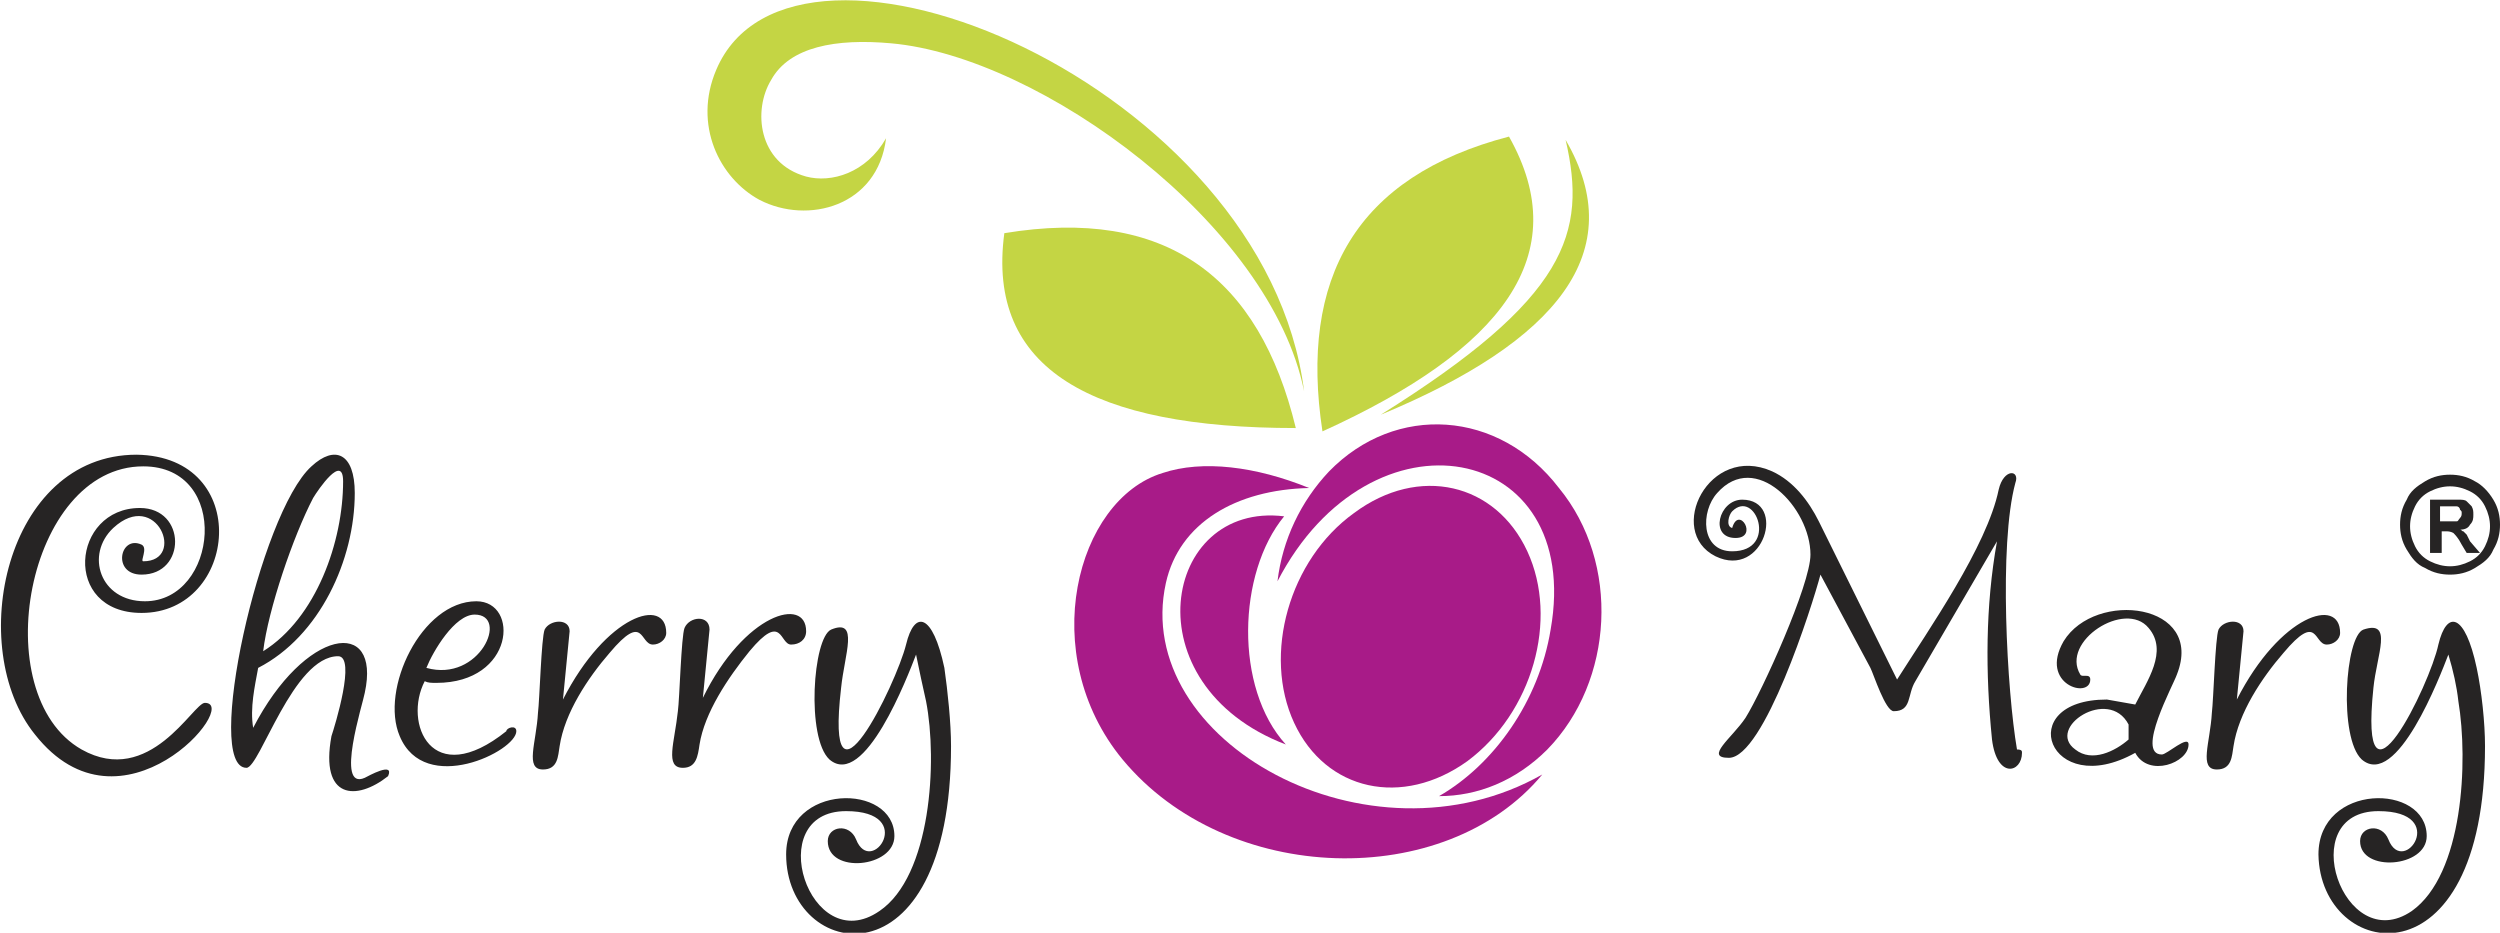 <?xml version="1.0" encoding="utf-8"?>
<!-- Generator: Adobe Illustrator 23.0.1, SVG Export Plug-In . SVG Version: 6.00 Build 0)  -->
<svg version="1.1" id="Layer_1" xmlns="http://www.w3.org/2000/svg" xmlns:xlink="http://www.w3.org/1999/xlink" x="0px" y="0px"
	 viewBox="0 0 150.1 56" style="enable-background:new 0 0 150.1 56;" xml:space="preserve">
<style type="text/css">
	.st0{fill-rule:evenodd;clip-rule:evenodd;fill:#C4D544;}
	.st1{fill:#262424;}
	.st2{fill-rule:evenodd;clip-rule:evenodd;fill:#A81B88;}
</style>
<g>
	<g>
		<path class="st0" d="M77.8,25.7c-12.2,0-18.6-3.5-17.5-11.7C70,12.4,75.6,16.6,77.8,25.7z"/>
		<path class="st1" d="M8.5,36.8c-4.8,0-4.2-6.3-0.1-6.3c2.8,0,2.8,4,0.1,4c-1.8,0-1.3-2.4,0-1.8c0.4,0.2-0.1,1,0.1,1
			c2.6,0,0.8-4.4-1.8-2c-1.7,1.6-0.8,4.4,1.9,4.4c4.4,0,5.2-8.1-0.1-8.1c-7,0-9.5,13.7-3.7,17c4.1,2.3,6.7-2.8,7.4-2.8
			c2.2,0-5,8.5-10.2,1.9c-4.2-5.2-1.8-16.8,6.1-16.8C15.2,27.4,14.3,36.8,8.5,36.8L8.5,36.8z M23.3,46.6c0.4-0.9-1.2,0-1.4,0.1
			c-1.8,0.8-0.1-4.5,0-5.1c1-4.6-3.6-3.9-6.7,2.1c-0.2-1.2,0.1-2.5,0.3-3.6c3.7-1.9,5.8-6.5,5.8-10.5c0-2.4-1.2-2.9-2.6-1.6
			c-3.1,2.8-6.5,18.1-3.9,18.1c0.8,0,2.8-6.7,5.5-6.7c1.1,0-0.2,4.2-0.4,4.8C19.2,48,21.4,48.1,23.3,46.6L23.3,46.6z M20.6,28.9
			c0,3.6-1.6,8.2-4.8,10.2c0.3-2.5,1.8-6.9,3-9.2C19.1,29.4,20.6,27.2,20.6,28.9L20.6,28.9z M25.6,40.1c3.2,0.9,5-3.2,2.9-3.2
			C27.3,36.9,26,39.1,25.6,40.1L25.6,40.1z M31,43.9c0,1.2-5.5,3.9-7,0.3c-1.2-2.8,1.3-8.1,4.6-8.1c2.6,0,2.3,4.9-2.4,4.9
			c-0.3,0-0.5,0-0.7-0.1c-1.3,2.5,0.4,6.6,4.9,3C30.4,43.7,31,43.5,31,43.9L31,43.9z M39.2,38.7c-0.8,0-0.5-2-2.6,0.5
			c-1.3,1.5-2.7,3.6-3,5.6c-0.1,0.6-0.1,1.4-1,1.4c-1.1,0-0.4-1.6-0.3-3.4c0.1-0.8,0.2-4.5,0.4-5c0.3-0.6,1.5-0.7,1.5,0.1L33.8,42
			c2.6-5.1,6.2-6.2,6.2-4C40,38.4,39.6,38.7,39.2,38.7L39.2,38.7z M47.5,38.7c0.5,0,0.9-0.3,0.9-0.8c0-2.1-3.7-1.1-6.2,4l0.4-4.1
			c0-0.9-1.2-0.8-1.5-0.1c-0.2,0.5-0.3,4.3-0.4,5c-0.2,1.9-0.8,3.4,0.3,3.4c0.8,0,0.9-0.7,1-1.4c0.3-1.9,1.7-4,3-5.6
			C47,36.7,46.8,38.7,47.5,38.7L47.5,38.7z M57.1,44.8c0,14.7-9.9,12.9-9.9,6.5c0-4.3,6.5-4.3,6.5-1.1c0,1.9-4,2.3-4,0.3
			c0-0.9,1.3-1.1,1.7-0.1c0.9,2.3,3.7-1.7-0.6-1.7c-5.1,0-2.2,8.9,2,6c3.1-2.1,3.5-9,2.8-12.6c-0.2-0.9-0.4-1.8-0.6-2.8
			c-0.5,1.3-3.1,8.1-5.2,6.3c-1.4-1.3-1-7.3,0.1-7.8c1.7-0.7,0.8,1.5,0.6,3.5c-1,8.6,3.3-0.2,3.9-2.6c0.5-2.1,1.6-1.9,2.3,1.4
			C56.9,41.5,57.1,43.4,57.1,44.8z"/>
		<path class="st2" d="M69.8,28.4c2.4-0.8,5.6-0.4,8.8,0.9c-4.4,0.1-7.8,2.1-8.6,5.7c-2.1,9.5,12.2,17.4,22.6,11.5
			c-5.8,7-18.9,6.7-25.2-0.9C62.2,39.3,64.6,30,69.8,28.4z"/>
		<path class="st2" d="M92.9,45c-1.9,1.9-4.2,2.8-6.5,2.8c3.3-1.9,6-5.7,6.7-10c2-11.3-10.8-13.7-16.4-2.9c0.3-2.5,1.4-4.8,3.1-6.6
			c4-4.1,10.2-3.7,13.8,1C97.3,33.8,96.9,40.9,92.9,45z"/>
		<path class="st2" d="M77.2,44.7c-9.4-3.6-7.4-14.6-0.1-13.7C74.3,34.4,74.1,41.3,77.2,44.7z"/>
		<path class="st2" d="M77.7,43.4c-1.9-4.1-0.3-9.8,3.6-12.6c3.9-2.9,8.5-1.8,10.4,2.3c1.9,4.1,0.3,9.7-3.6,12.6
			C84.2,48.5,79.6,47.5,77.7,43.4z"/>
		<path class="st0" d="M79.4,25.9c10.8-4.9,15.2-10.6,11.2-17.7C81.4,10.6,78,16.7,79.4,25.9z"/>
		<path class="st0" d="M78.3,23.5C76,5.1,47.6-6.7,43,4.2c-1.4,3.3,0.2,6.5,2.6,7.8c2.9,1.5,7.1,0.4,7.6-3.7
			c-1.2,2.1-3.3,2.7-4.8,2.3c-2.9-0.8-3.2-4-2.1-5.8c1.1-2,3.9-2.5,7.2-2.2C62.5,3.4,76.3,13.5,78.3,23.5z"/>
		<path class="st1" d="M121.4,45.2c0,1.2-1.5,1.6-1.8-0.8c-0.4-4-0.4-8,0.3-11.9l-4.9,8.4c-0.5,0.8-0.2,1.8-1.3,1.8
			c-0.5,0-1.2-2.2-1.4-2.6l-3-5.6c-0.5,1.9-3.4,11-5.5,11c-1.5,0,0.2-1.2,1-2.4c1-1.6,3.9-8,3.9-9.8c0-2.8-3.3-6.3-5.6-3.7
			c-1,1.1-1,3.5,0.9,3.5c2.8,0,1.4-3.8,0-2.4c-0.2,0.2-0.4,0.9,0,1c0.4-1.4,1.6,0.6,0.2,0.6c-1.6,0-1-2.3,0.4-2.3
			c2.7,0,1.3,4.8-1.6,3.4c-3-1.5-0.4-6.8,3.4-5.1c1.3,0.6,2.2,1.8,2.8,3l4.7,9.5c1.9-3,5.4-8,6.1-11.4c0.3-1.3,1.3-1.2,1-0.4
			c-1,3.7-0.5,12.5,0.1,16C121.4,45,121.4,45.1,121.4,45.2L121.4,45.2z M131.4,44.7c0-0.6-1.3,0.6-1.6,0.6c-1.6,0,0.7-4.2,0.9-4.8
			c1.7-4.3-4.9-5.1-6.8-2c-1.5,2.6,1.6,3.5,1.6,2.3c0-0.4-0.5-0.1-0.6-0.3c-1.2-2,2.7-4.5,4.1-2.8c1.2,1.4-0.1,3.2-0.8,4.6l-1.7-0.3
			c-5.7,0-3.5,6.1,1.7,3.2C129,46.7,131.4,45.8,131.4,44.7L131.4,44.7z M127.8,43.5l0,0.9c-0.8,0.7-2.2,1.4-3.2,0.6
			C122.8,43.7,126.6,41.2,127.8,43.5L127.8,43.5z M139.7,38.7c-0.8,0-0.5-2-2.6,0.5c-1.3,1.5-2.7,3.6-3,5.6c-0.1,0.6-0.1,1.4-1,1.4
			c-1.1,0-0.4-1.6-0.3-3.4c0.1-0.8,0.2-4.5,0.4-5c0.3-0.6,1.5-0.7,1.5,0.1l-0.4,4.1c2.6-5.1,6.2-6.2,6.2-4
			C140.5,38.4,140.1,38.7,139.7,38.7L139.7,38.7z M149.2,44.8c0-1.4-0.2-3.3-0.5-4.7c-0.7-3.3-1.8-3.5-2.3-1.4
			c-0.5,2.4-4.8,11.2-3.9,2.6c0.2-2,1.2-4.1-0.6-3.5c-1.1,0.4-1.5,6.5-0.1,7.8c2.1,1.8,4.7-5,5.2-6.3c0.3,1,0.5,1.9,0.6,2.8
			c0.6,3.6,0.3,10.4-2.8,12.6c-4.1,2.8-7.1-6-2-6c4.3,0,1.5,4,0.6,1.7c-0.4-1-1.7-0.8-1.7,0.1c0,1.9,4,1.6,4-0.3
			c0-3.2-6.5-3.2-6.5,1.1C139.3,57.7,149.2,59.4,149.2,44.8z"/>
		<path class="st0" d="M82.9,24.9c10.6-4.4,15-9.8,11.1-16.5C95.3,14,94.1,17.9,82.9,24.9z"/>
	</g>
</g>
<g>
	<path class="st1" d="M149.7,30c-0.3-0.5-0.7-0.9-1.1-1.1c-0.5-0.3-1-0.4-1.5-0.4c-0.5,0-1,0.1-1.5,0.4c-0.5,0.3-0.9,0.6-1.1,1.1
		c-0.3,0.5-0.4,1-0.4,1.5c0,0.5,0.1,1,0.4,1.5c0.3,0.5,0.6,0.9,1.1,1.1c0.5,0.3,1,0.4,1.5,0.4c0.5,0,1-0.1,1.5-0.4
		c0.5-0.3,0.9-0.6,1.1-1.1c0.3-0.5,0.4-1,0.4-1.5C150.1,31,150,30.5,149.7,30z M149.2,32.8c-0.2,0.4-0.5,0.7-0.9,0.9
		c-0.4,0.2-0.8,0.3-1.2,0.3c-0.4,0-0.8-0.1-1.2-0.3c-0.4-0.2-0.7-0.5-0.9-0.9c-0.2-0.4-0.3-0.8-0.3-1.2c0-0.4,0.1-0.8,0.3-1.2
		c0.2-0.4,0.5-0.7,0.9-0.9c0.4-0.2,0.8-0.3,1.2-0.3c0.4,0,0.8,0.1,1.2,0.3c0.4,0.2,0.7,0.5,0.9,0.9c0.2,0.4,0.3,0.8,0.3,1.2
		C149.5,32,149.4,32.4,149.2,32.8z"/>
	<path class="st1" d="M148.3,32.5c-0.1-0.2-0.2-0.4-0.2-0.4c-0.1-0.1-0.2-0.2-0.2-0.2c-0.1,0-0.1-0.1-0.2-0.1c0.3,0,0.5-0.1,0.6-0.3
		c0.2-0.2,0.2-0.4,0.2-0.6c0-0.2,0-0.3-0.1-0.5c-0.1-0.1-0.2-0.2-0.3-0.3c-0.1-0.1-0.3-0.1-0.5-0.1c-0.1,0-0.4,0-1,0h-0.7v3.2h0.7
		v-1.3h0.2c0.2,0,0.3,0,0.5,0.1c0.1,0.1,0.3,0.3,0.5,0.7l0.3,0.5h0.8L148.3,32.5z M147.5,31.3c-0.1,0-0.3,0-0.7,0h-0.3v-0.9h0.3
		c0.4,0,0.6,0,0.7,0c0.1,0,0.2,0.1,0.2,0.2c0.1,0.1,0.1,0.1,0.1,0.2c0,0.1,0,0.2-0.1,0.3C147.6,31.2,147.6,31.3,147.5,31.3z"/>
</g>
</svg>
